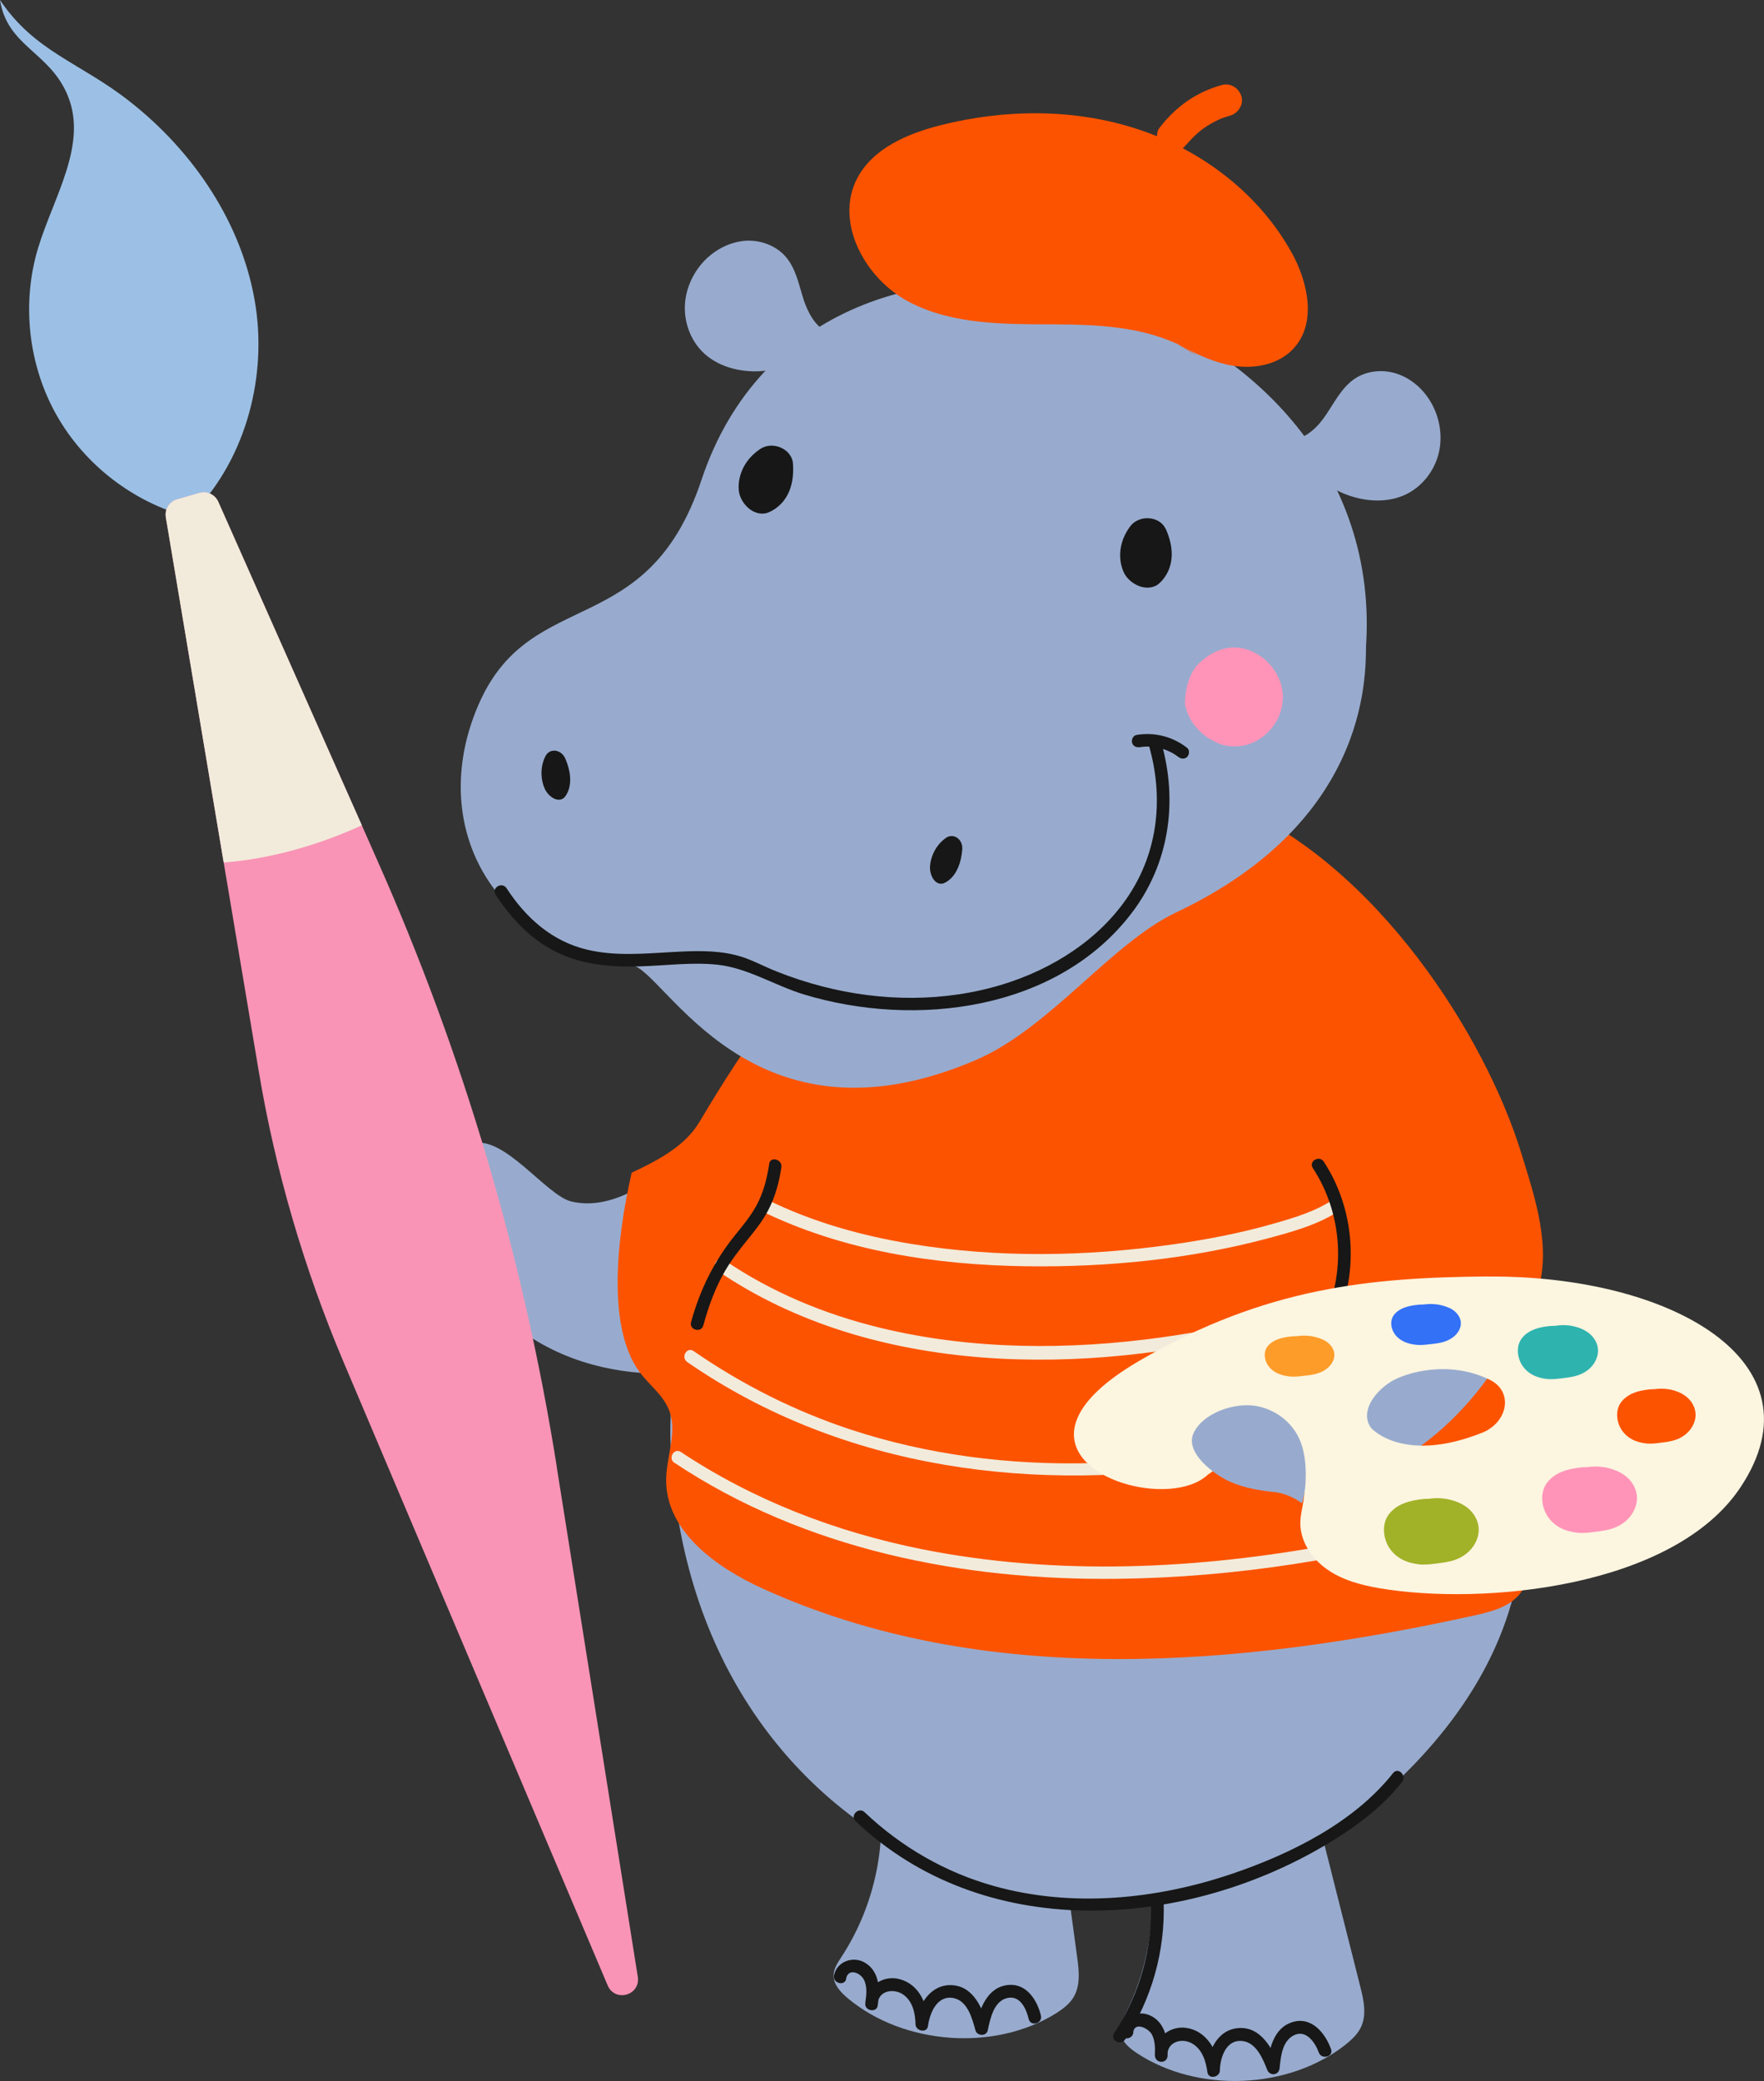<?xml version="1.0" encoding="UTF-8"?><svg id="_ÎÓÈ_2" xmlns="http://www.w3.org/2000/svg" viewBox="0 0 204.56 241.3"><rect x="0" y="0" width="204.56" height="241.3" fill="#333333" stroke="none"/><defs><style>.cls-1{fill:#f2ebdb;}.cls-1,.cls-2,.cls-3,.cls-4,.cls-5,.cls-6,.cls-7,.cls-8,.cls-9,.cls-10,.cls-11,.cls-12,.cls-13{stroke-width:0px;}.cls-2{fill:#f994b6;}.cls-3{fill:#fc5300;}.cls-4{fill:#a1b228;}.cls-5{fill:#2fb3af;}.cls-6{fill:#3371f7;}.cls-7{fill:#171717;}.cls-8{fill:#9cc0e5;}.cls-9{fill:#98abce;}.cls-10{fill:#ff94b8;}.cls-11{fill:#fcf5e0;}.cls-12{fill:#fd9c29;}.cls-13{fill:#ff696f;}</style></defs><path class="cls-9" d="M120.6,201.18c1,1.5,1.27,3.31,1.5,5.04.93,6.9,1.87,13.81,2.81,20.72.23,1.65.42,3.46-.55,4.85-.47.67-1.16,1.19-1.88,1.65-7.12,4.45-17.64,3.7-24.14-1.71-.84-.7-1.65-1.57-1.67-2.6-.03-.82.47-1.55.93-2.25,3.57-5.49,5.12-12.07,4.45-18.5-.23-2.24.18-4.53,1.38-6.47,4.55-7.37,15.35-3.48,17.17-.73Z"/><path class="cls-7" d="M98.12,229.41c.25-1.21,1.62-.69,2.05.12.42.8.31,1.78.18,2.63.48.07.96.13,1.44.2.05-1.53,1.79-1.83,2.88-1.13,1.16.75,1.47,2.21,1.5,3.5.02.79,1.33,1.05,1.44.2.2-1.49,1.05-3.61,2.95-3.25,1.65.31,2.18,2.39,2.56,3.75.19.67,1.26.72,1.42,0,.3-1.36.7-3.46,2.35-3.77,1.44-.27,2.13,1.3,2.4,2.45.22.92,1.63.53,1.42-.39-.42-1.79-1.67-3.74-3.75-3.56-2.49.21-3.38,2.81-3.83,4.88h1.42c-.57-2.06-1.59-4.68-4.1-4.85-2.49-.17-3.94,2.18-4.24,4.35.48.06.96.13,1.44.2-.05-2.21-.97-4.62-3.32-5.25-1.96-.53-3.92.85-3.99,2.88-.03.81,1.31,1.03,1.44.2.27-1.76.28-3.93-1.46-4.98-1.37-.83-3.27-.17-3.6,1.45-.19.92,1.23,1.32,1.42.39h0Z"/><path class="cls-9" d="M170.12,151.3c-7.63-14.79-10.7-32.95-19.86-42.28-.82-.83-1.7-1.57-2.63-2.25-7.53-5.53-17.08-8.05-26.2-6.75-6.43.93-12.74,3.7-17.98,7.68-2.17,1.65-4.04,3.77-5.79,5.88-5.32,6.46-9.66,13.93-13.04,21.69-.08.18-.16.36-.24.56-1.08,2.56-2.07,5.18-2.93,7.84-.01.04-.03.1-.04.14-1.91,5.98-3.16,12.16-3.54,18.44-.03.29-.03.57-.04.86-.07,1.23-.12,2.48-.09,3.73,1.6,49.74,51.5,66.09,78.42,44.8.5-.39.99-.79,1.49-1.21,13.38-11.03,27.78-29.47,12.48-59.15Z"/><path class="cls-9" d="M150.56,205.23c1.16,1.38,1.63,3.14,2.06,4.84,1.7,6.75,3.41,13.52,5.12,20.27.41,1.61.8,3.39,0,4.88-.39.72-1.02,1.31-1.69,1.85-6.57,5.22-17.11,5.66-24.18,1.02-.91-.6-1.82-1.37-1.95-2.4-.12-.81.29-1.59.67-2.34,2.92-5.86,3.72-12.57,2.34-18.88-.48-2.2-.33-4.52.64-6.58,3.69-7.84,14.86-5.19,16.98-2.66Z"/><path class="cls-7" d="M131.41,235.7c.12-1.35,1.79-.51,2.17.21.4.76.37,1.67.34,2.5h1.47c-.13-1.58,1.56-2.16,2.8-1.49,1.23.67,1.65,2.08,1.83,3.37.12.84,1.42.6,1.44-.2.03-1.47.69-3.61,2.57-3.43,1.64.15,2.4,2.03,2.92,3.34.31.77,1.36.65,1.44-.2.13-1.3.29-3.07,1.59-3.77,1.45-.78,2.52.78,2.95,1.96.32.88,1.74.5,1.42-.39-.65-1.81-2.2-3.76-4.37-3.16-2.35.65-2.84,3.27-3.05,5.35.48-.06.96-.13,1.44-.2-.82-2.04-2.13-4.6-4.72-4.43-2.51.17-3.61,2.71-3.65,4.91.48-.06.96-.13,1.44-.2-.3-2.16-1.53-4.39-3.88-4.73-1.93-.28-3.79,1.22-3.63,3.23.07.93,1.43.95,1.47,0,.07-1.78-.25-3.94-2.12-4.71-1.54-.63-3.17.35-3.32,2-.08.94,1.38.93,1.47,0h0Z"/><path class="cls-9" d="M87.32,157.45c-6.6,2.75-23.19,4.13-32.38-8.71-1.19-1.66-2.28-15.46-.33-16.11,3.75-1.24,8.72,6.03,11.69,6.7,4.88,1.11,9.75-2.56,13.81-6.09,4.04-3.52,8.72-7.36,13.69-6.67.02,0,.04,0,.05,0,4.27.6,7.41,4.41,7.47,9.1.15,11.39-8.52,19.48-14,21.77Z"/><path class="cls-13" d="M140.95,161.59c-1.05-.55-2.25-.71-3.39-.52-.4,0-.79.03-1.16.09-1.05.16-2.11.51-2.76,1.4-.64.87-.52,2.14.03,3.03.66,1.06,1.74,1.53,2.94,1.65.51.05,1.02,0,1.53-.06.55-.07,1.11-.13,1.65-.26,1.19-.29,2.22-1.04,2.6-2.24.4-1.27-.32-2.49-1.44-3.08Z"/><path class="cls-3" d="M81.09,130.13c45.28-76.72,87.1-23.11,95.31,3.54,1.65,5.36,3.56,10.96,1.86,16.31-.92,2.91-2.62,5.6-2.95,8.64-.27,2.48.4,4.95.92,7.4.95,4.51,1.41,9.15,1.32,13.77-.04,1.72-.18,3.57-1.24,4.94-1.21,1.59-3.34,2.14-5.3,2.58-27.35,6.03-56.98,8.49-82.48-3.07-5.49-2.48-11.39-6.73-11.28-12.75.05-2.69,1.32-5.44.35-7.95-.6-1.58-1.99-2.7-3.08-4-4.21-5-3.09-15.6-1.27-23.56,2.92-1.37,6.18-3.05,7.83-5.85Z"/><path class="cls-9" d="M158.42,74.61c-.14,2.43,1.21,20.18-22.03,31.19-7.52,3.56-14.68,13.46-23.24,17.12-26.08,11.18-36.05-10.39-39.84-10.99-17.34-2.76-23.69-17.29-17.65-30.6,6.12-13.45,19.44-6.94,25.69-25.69,13.46-40.37,79.51-23.24,77.08,18.96Z"/><path class="cls-10" d="M146.65,76.45c-.21-.18-3.65-3.25-7.58.44-1.68,1.58-1.7,4.61-1.64,4.87.79,3.51,4.08,4.55,4.42,4.63,4.18.9,6.13-2.57,6.39-3.17,1.66-3.84-1.11-6.36-1.59-6.78Z"/><path class="cls-7" d="M135.16,61.3c-.71-1.48-3.09-1.66-4.13-.23-1.83,2.51-1.04,4.98-.43,5.77.8,1.05,2.35,1.72,3.58,1,.04-.02,3.02-2.03.99-6.55Z"/><path class="cls-7" d="M111.59,98.46c.07-1.16-1.03-1.93-1.93-1.28-1.58,1.14-1.88,2.97-1.81,3.65.09.9.66,1.77,1.45,1.63.02,0,2.02-.5,2.29-4Z"/><path class="cls-7" d="M65.54,87.93c-.48-1.06-1.81-1.22-2.3-.23-.86,1.74-.28,3.5.1,4.07.5.76,1.41,1.26,2.04.76.02-.01,1.55-1.39.16-4.61Z"/><path class="cls-7" d="M91.95,53.69c-.16-1.63-2.34-2.61-3.81-1.62-2.57,1.74-2.66,4.33-2.37,5.29.39,1.26,1.63,2.42,3.03,2.16.04,0,3.53-.89,3.15-5.82Z"/><path class="cls-9" d="M93.17,34.67c-.54-1.68-.87-3.5-2.01-4.84-1.1-1.32-2.87-1.99-4.59-1.92-1.72.09-3.36.88-4.62,2.06-1.5,1.43-2.46,3.44-2.53,5.52-.07,2.07.76,4.17,2.3,5.55,1.54,1.38,3.66,1.99,5.71,2.02,3.39.04,6.87-1.66,8.59-4.51-1.48-.66-2.34-2.31-2.85-3.87Z"/><path class="cls-9" d="M153.82,48.02c.98-1.46,1.81-3.11,3.27-4.1,1.42-.95,3.31-1.13,4.94-.57,1.63.55,3,1.76,3.87,3.24,1.06,1.79,1.43,3.99.93,5.99-.5,2.02-1.88,3.8-3.74,4.72-1.86.91-4.06.91-6.04.35-3.27-.89-6.14-3.47-7.02-6.69,1.6-.23,2.89-1.57,3.8-2.95Z"/><path class="cls-7" d="M57.47,103.73c1.98,3.04,4.52,5.66,7.93,7.06,2.81,1.16,5.88,1.36,8.89,1.26,2.95-.09,5.94-.5,8.89-.19,3.51.37,6.67,2.42,10.02,3.44,12.9,3.93,29.4,1.92,38.05-9.45,4.36-5.73,5.38-12.96,3.4-19.81-.26-.91-1.68-.52-1.42.39,1.72,5.96,1.1,12.21-2.36,17.43-3.37,5.08-8.82,8.51-14.58,10.28-6.77,2.08-14.09,2.01-20.92.24-1.83-.47-3.62-1.06-5.37-1.76-1.56-.62-3.04-1.47-4.67-1.87-2.44-.61-4.99-.49-7.48-.35-3.23.18-6.53.48-9.71-.27-4.1-.96-7.14-3.67-9.4-7.14-.51-.79-1.78-.05-1.27.74h0Z"/><path class="cls-7" d="M132.18,86.64c1.49-.25,3.23.17,4.45,1.12.31.24.73.3,1.04,0,.25-.25.31-.79,0-1.04-1.68-1.31-3.77-1.85-5.88-1.5-.39.07-.61.55-.51.9.11.41.51.58.9.51h0Z"/><path class="cls-3" d="M149.76,29.25c-3.77-6.78-10.36-11.81-17.73-14.24-7.37-2.44-15.44-2.39-22.96-.49-3.83.97-7.86,2.68-9.68,6.18-2.64,5.11.94,11.64,6.03,14.31,5.09,2.67,11.12,2.58,16.87,2.6,4.84.02,9.94.26,14.25,2.29l-.7-.4c.36.2.72.39,1.09.59.11.05.21.11.32.17,1.81.95,3.68,1.81,5.69,2.14,2.53.42,5.38-.12,7.1-2.03,2.67-2.94,1.65-7.66-.28-11.13Z"/><path class="cls-3" d="M136.53,39.92l2.33,1.34c-.52-.37-1.07-.69-1.62-.98-.11-.06-.21-.11-.32-.17-.13-.06-.26-.12-.39-.19Z"/><path class="cls-3" d="M137.6,16.76c-.36.48-.07.09.01-.01.08-.1.17-.2.25-.3.15-.17.31-.34.47-.5.35-.35.72-.65,1.09-.97-.45.38-.09.08.02,0,.08-.06.16-.11.24-.17.21-.15.43-.28.66-.42.42-.25.86-.46,1.3-.66-.15.06-.29.12-.44.18.48-.2.97-.37,1.47-.51.92-.26,1.59-1.31,1.28-2.26-.31-.95-1.27-1.56-2.26-1.28-1.38.38-2.73.99-3.91,1.79-1.31.9-2.4,1.97-3.36,3.23-.27.35-.3,1.01-.18,1.41.12.43.45.89.84,1.1.43.22.94.34,1.41.18.48-.16.79-.44,1.1-.84h0Z"/><path class="cls-8" d="M6.54,48.1c-3.27-5.81-4.05-12.98-2.12-19.35,1.79-5.91,5.8-12.01,3.42-17.7C5.76,6.01.84,5.39,0,0c4,5.98,9.25,7.24,14.92,11.67,7.56,5.88,13.3,14.4,14.73,23.88,1.31,8.76-1.42,18.26-7.73,24.4-6.43-1.68-12.12-6.05-15.38-11.85Z"/><path class="cls-2" d="M64.56,170.09l9.4,59.12c.34,2.16-2.64,3-3.49,1.01l-30.66-72.36c-4.57-10.81-7.88-22.12-9.81-33.68l-4.06-24.17-6.71-40.03c-.15-.92.4-1.81,1.28-2.07l2.62-.76c.87-.25,1.8.19,2.18,1.03l16.65,37.52,1.83,4.14c9.95,22.41,16.93,46.03,20.78,70.25Z"/><path class="cls-1" d="M41.95,95.7c-4.79,2.2-10.45,3.89-16.01,4.31l-6.71-40.03c-.15-.92.4-1.81,1.28-2.07l2.62-.76c.87-.25,1.8.19,2.18,1.03l16.65,37.52Z"/><path class="cls-9" d="M176.08,153.27c-2.25,6.39-11.87,19.59-26.98,19.89-1.96.04-12.56-6.27-11.78-8.07,1.51-3.46,9.91-3.46,12.29-5.35,2.52-2,3.62-5.01,4.1-8.21.27-1.77,24.23-3.58,22.37,1.73Z"/><path class="cls-1" d="M78.22,169.62c15.11,10.05,33.41,13.66,51.34,13.45,13.73-.16,27.53-2.36,40.71-6.2,1.85-.54,3.68-1.11,5.5-1.75.57-.2,1.94-.45,2.26-1.05.12-.23.15-.52,0-.74-.14-.21-.39-.4-.66-.37-.92.12-.94,1.59,0,1.47.25-.03.05-.15-.61-.36v-.74c.18-.34.27-.24-.15-.08-.42.17-.86.32-1.29.47-1.53.54-3.09,1.03-4.65,1.5-5.27,1.57-10.63,2.84-16.03,3.84-15.67,2.91-32.05,3.71-47.75.57-9.93-1.99-19.48-5.65-27.94-11.27-.79-.52-1.52.75-.74,1.27h0Z"/><path class="cls-1" d="M79.69,157.93c18.15,12.55,40.65,15.32,62.05,11.67,4.44-.76,8.83-1.79,13.14-3.06.9-.27.52-1.68-.39-1.42-18.04,5.31-37.87,6.58-55.91.62-6.46-2.14-12.55-5.21-18.15-9.08-.78-.54-1.51.73-.74,1.27h0Z"/><path class="cls-1" d="M83.23,147.37c18.04,12.28,42.71,12.17,63.16,6.92,3.11-.8,6.33-1.69,9.2-3.16.84-.43.1-1.7-.74-1.27-2.35,1.21-4.97,1.97-7.52,2.66-4.11,1.13-8.3,1.95-12.52,2.54-10.84,1.51-22.12,1.49-32.79-1.11-6.43-1.57-12.57-4.12-18.05-7.85-.78-.53-1.52.74-.74,1.27h0Z"/><path class="cls-1" d="M88.19,140.37c9.55,4.7,20.36,6.32,30.92,6.46,9.33.12,18.86-.82,27.89-3.23,2.84-.76,5.97-1.61,8.43-3.3.77-.53.04-1.8-.74-1.27-2.06,1.42-4.6,2.17-6.98,2.85-3.82,1.1-7.75,1.85-11.68,2.41-10.02,1.42-20.39,1.59-30.39-.06-5.77-.95-11.45-2.54-16.7-5.13-.84-.42-1.59.85-.74,1.27h0Z"/><path class="cls-7" d="M99.22,211.17c14.76,14.02,37.66,12.67,54.35,2.85,3.33-1.96,6.61-4.33,9.02-7.39.58-.73-.45-1.78-1.04-1.04-4.53,5.74-11.87,9.37-18.64,11.67-8.81,2.99-18.57,3.96-27.62,1.44-5.66-1.58-10.77-4.53-15.03-8.57-.69-.65-1.72.39-1.04,1.04h0Z"/><path class="cls-7" d="M133.47,220.59c.18,5.38-1.31,10.67-4.27,15.16-.52.79.75,1.53,1.27.74,3.09-4.69,4.66-10.29,4.47-15.9-.03-.94-1.5-.95-1.47,0h0Z"/><path class="cls-7" d="M89.2,134.97c-.26,1.72-.69,3.41-1.55,4.94-.66,1.18-1.52,2.21-2.36,3.25-2.47,3.05-4.11,6.35-5.15,10.14-.25.91,1.17,1.3,1.42.39.6-2.21,1.38-4.37,2.54-6.36.77-1.31,1.7-2.48,2.65-3.66.86-1.05,1.7-2.12,2.33-3.33.82-1.56,1.27-3.26,1.53-4.99.14-.92-1.28-1.32-1.42-.39h0Z"/><path class="cls-7" d="M152.24,135.44c3.67,5.6,3.92,13.04.59,18.85-.47.82.8,1.56,1.27.74,3.58-6.25,3.36-14.31-.59-20.33-.52-.79-1.79-.05-1.27.74h0Z"/><path class="cls-11" d="M172.47,148.01c-13.46.12-25.69,1.22-40.37,9.79-18.69,10.9,2.45,18.35,7.96,13.2,1.81-1.32,3.88-2.46,6.12-2.47,2.28,0,4.7,1.5,5.03,3.77.21,1.41-.39,2.8-.42,4.22-.04,2.17,1.31,4.2,3.09,5.44,1.77,1.26,3.94,1.83,6.08,2.2,12.06,2.05,34.12-.08,41.86-11.68,9.79-14.68-8.24-24.65-29.36-24.46ZM171.9,166.12c-9.14,3.65-12.84-.47-12.88-.52-1.32-1.71.17-4.1,2.33-5.42,1.64-1,6.61-2.53,11.41-.19,2.74,1.34,2.15,4.87-.85,6.13Z"/><path class="cls-4" d="M169.57,174.43c-1.2-.63-2.56-.84-3.87-.64-.47,0-.94.05-1.41.13-1.26.2-2.49.66-3.27,1.72-.78,1.08-.64,2.65.03,3.75.8,1.29,2.11,1.86,3.58,2.01.55.05,1.11,0,1.66-.07.63-.08,1.29-.15,1.91-.3,1.45-.35,2.68-1.29,3.14-2.74.49-1.57-.38-3.12-1.77-3.85Z"/><path class="cls-10" d="M187.92,170.76c-1.2-.63-2.56-.84-3.87-.64-.47,0-.94.05-1.41.13-1.26.2-2.49.66-3.27,1.72-.78,1.08-.64,2.65.03,3.75.8,1.29,2.11,1.86,3.58,2.01.55.05,1.11,0,1.66-.07.63-.08,1.29-.15,1.91-.3,1.45-.35,2.68-1.29,3.14-2.74.49-1.57-.38-3.12-1.77-3.85Z"/><path class="cls-3" d="M195.06,161.61c-.99-.52-2.12-.69-3.21-.53-.39,0-.78.04-1.17.11-1.04.16-2.06.55-2.71,1.43-.65.89-.53,2.2.03,3.1.67,1.07,1.75,1.54,2.96,1.66.46.04.92,0,1.37-.06.53-.07,1.06-.12,1.58-.25,1.2-.29,2.22-1.07,2.6-2.27.41-1.3-.32-2.58-1.47-3.19Z"/><path class="cls-5" d="M183.76,154.25c-1.05-.55-2.25-.71-3.39-.52-.4,0-.79.03-1.16.09-1.05.16-2.11.51-2.76,1.4-.64.87-.52,2.14.03,3.03.66,1.06,1.74,1.53,2.94,1.65.51.05,1.02,0,1.53-.06.55-.07,1.11-.13,1.65-.26,1.19-.29,2.22-1.04,2.6-2.24.4-1.27-.32-2.49-1.44-3.08Z"/><path class="cls-12" d="M153.39,155.33c-.91-.42-1.95-.54-2.95-.4-.34,0-.68.02-1,.07-.91.12-1.84.39-2.4,1.06-.56.66-.45,1.63.03,2.3.57.8,1.51,1.16,2.55,1.25.44.04.89,0,1.33-.05.48-.05.96-.1,1.43-.2,1.03-.22,1.93-.79,2.26-1.7.35-.97-.28-1.89-1.25-2.34Z"/><path class="cls-9" d="M147.79,173.02c-2.12-.23-4.27-.62-6.09-1.7-1.82-1.09-4.18-3.2-3.29-5.14,1.04-2.28,4.6-3.56,7.16-3.17,1.91.31,3.68,1.44,4.7,3.08.92,1.47,1.16,3.25,1.15,4.99,0,1.09-.11,2.21-.45,3.23-1.08-.82-2.3-1.2-3.17-1.3Z"/><path class="cls-6" d="M168.06,151.66c-.91-.42-1.95-.54-2.95-.4-.34,0-.68.02-1,.07-.91.12-1.84.39-2.4,1.06-.56.66-.45,1.63.03,2.3.57.8,1.51,1.16,2.55,1.25.44.04.89,0,1.33-.05.48-.05.96-.1,1.43-.2,1.03-.22,1.93-.79,2.26-1.7.35-.97-.28-1.89-1.25-2.34Z"/></svg>